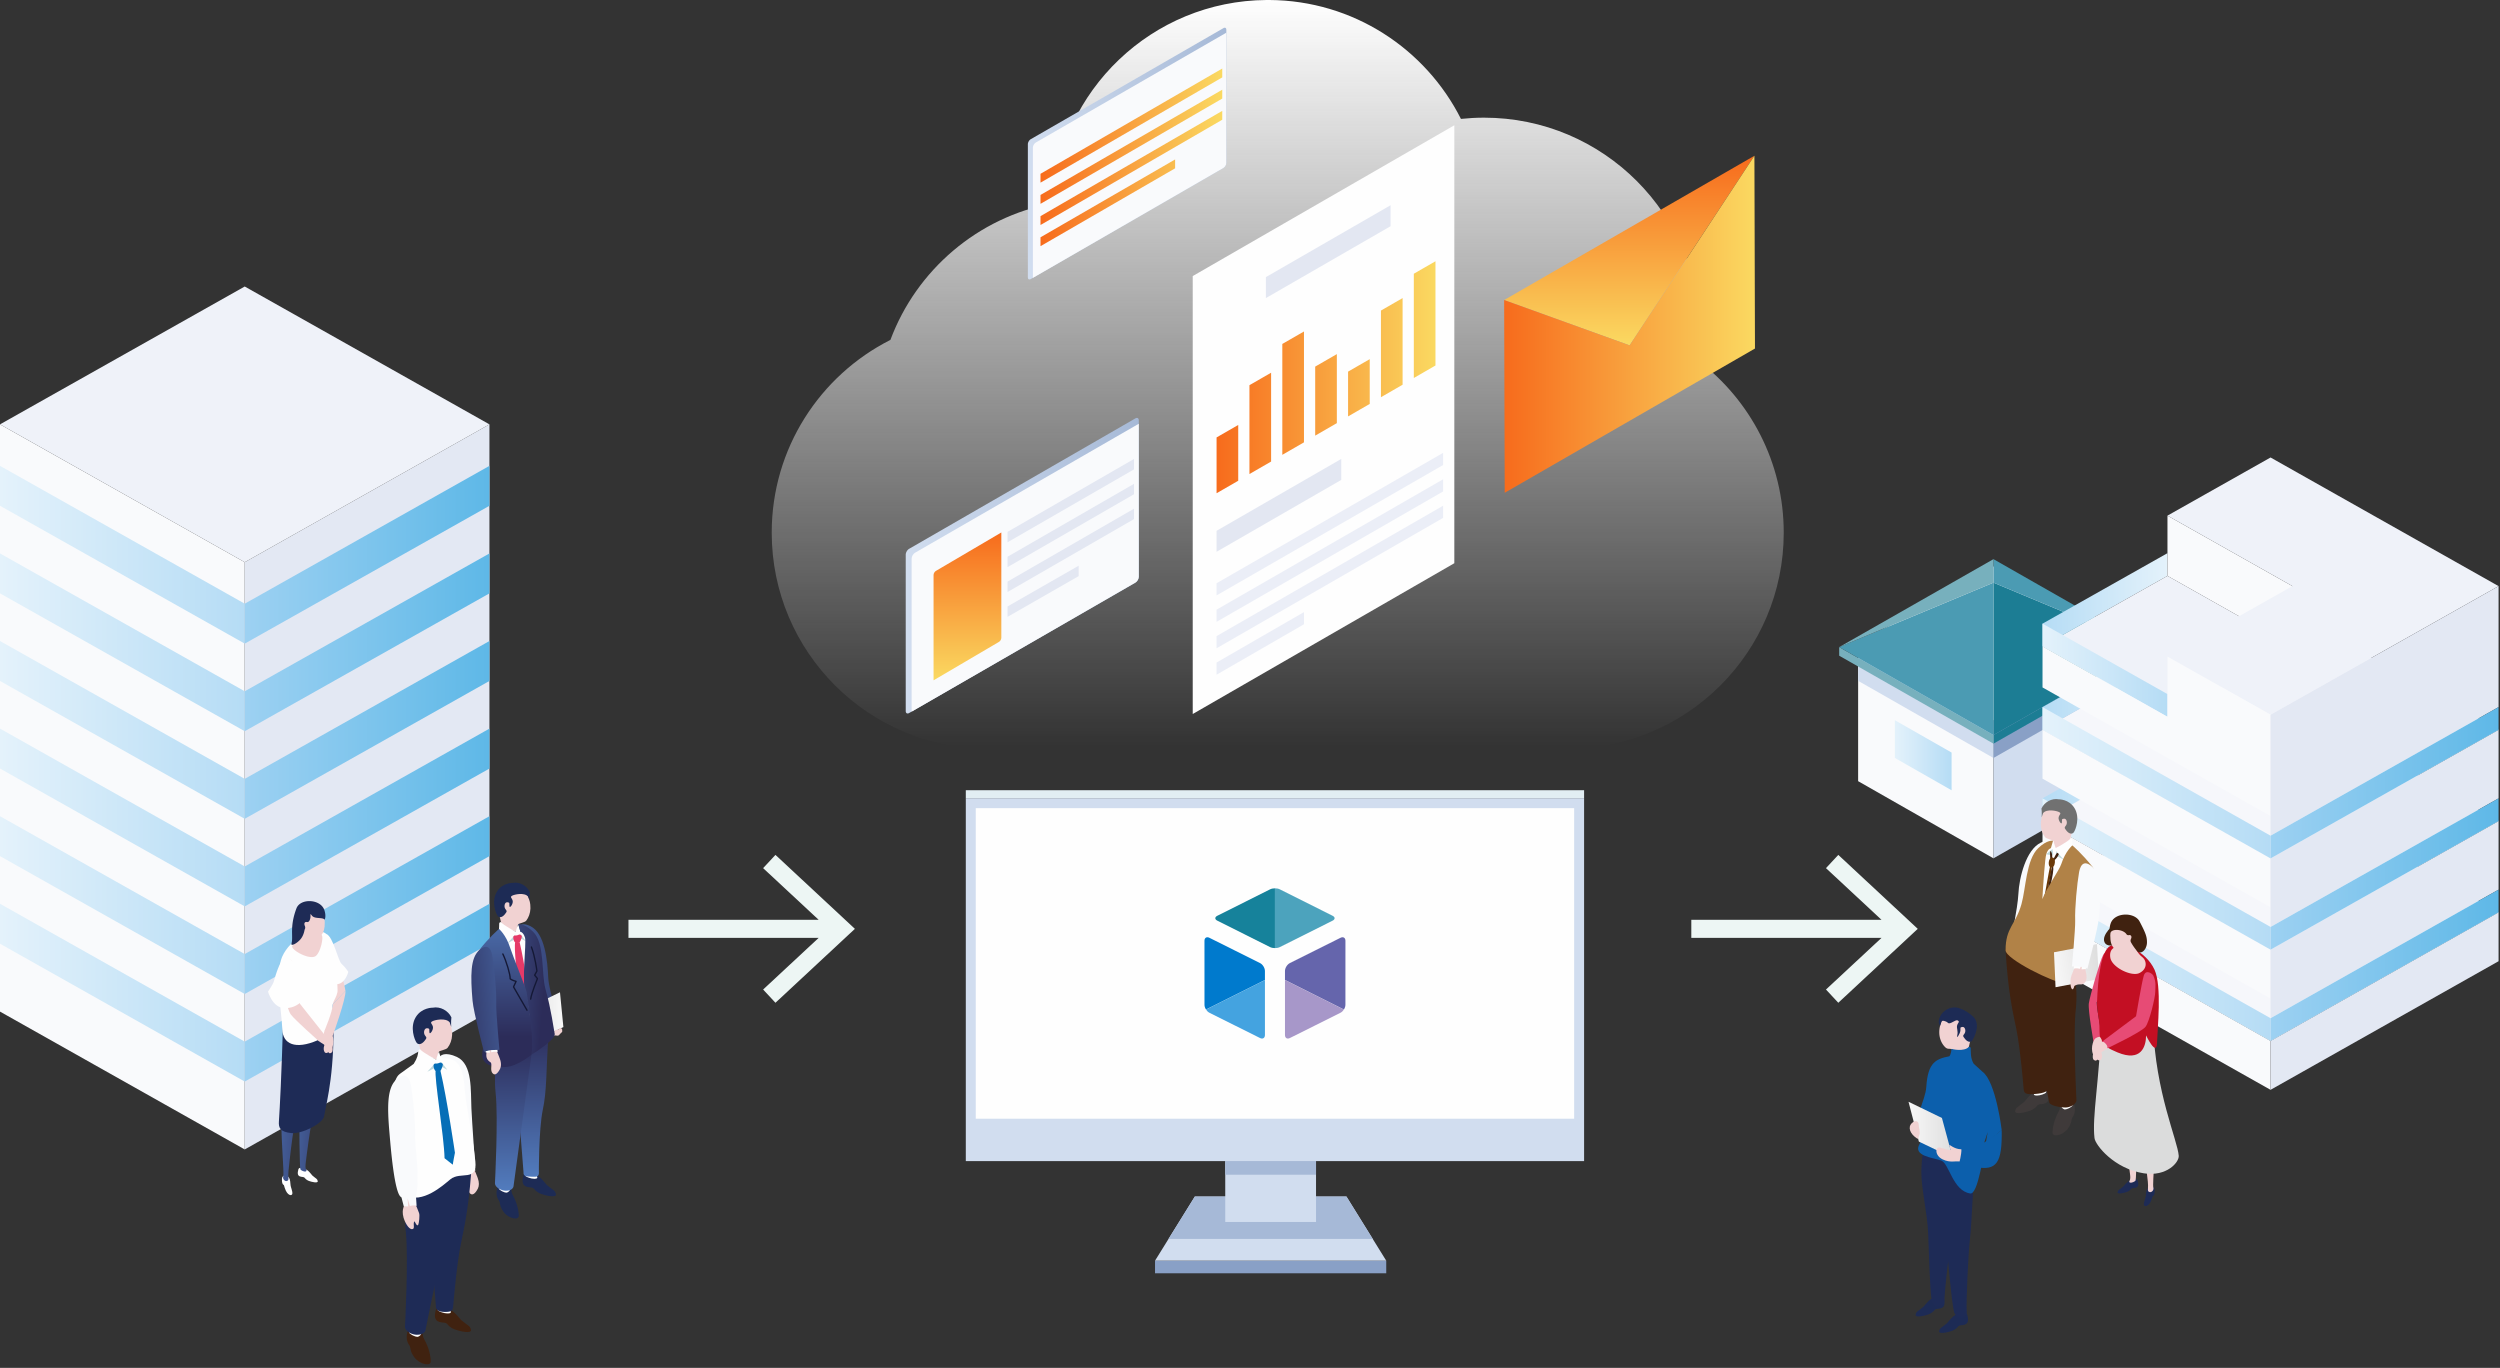 <svg width="541" height="296" xmlns="http://www.w3.org/2000/svg"><rect width="100%" height="100%" fill="#333333" stroke="none"/><defs><linearGradient x1="99.998%" y1="50%" x2="0%" y2="50%" id="a"><stop stop-color="#B5DCF5" offset="0%"/><stop stop-color="#E4F2FB" offset="100%"/></linearGradient><linearGradient x1="0%" y1="50%" x2="100%" y2="50%" id="b"><stop stop-color="#9DD1F2" offset="0%"/><stop stop-color="#5EB8E7" offset="100%"/></linearGradient><linearGradient x1="-114.834%" y1="11.837%" x2="193.312%" y2="86.725%" id="c"><stop stop-color="#527CBE" offset="0%"/><stop stop-color="#2C2C59" offset="100%"/></linearGradient><linearGradient x1="-80.822%" y1="12.405%" x2="163.968%" y2="85.656%" id="d"><stop stop-color="#527CBE" offset="0%"/><stop stop-color="#2C2C59" offset="100%"/></linearGradient><linearGradient x1="-123.849%" y1="-9.166%" x2="165.55%" y2="92.88%" id="e"><stop stop-color="#527CBE" offset="0%"/><stop stop-color="#2C2C59" offset="100%"/></linearGradient><linearGradient x1=".001%" y1="49.997%" x2="99.991%" y2="49.997%" id="f"><stop stop-color="#DEDEDE" offset="0%"/><stop stop-color="#F8F8F8" offset="100%"/></linearGradient><linearGradient x1="49.996%" y1="100.002%" x2="49.996%" y2="-.003%" id="g"><stop stop-color="#527CBE" offset="0%"/><stop stop-color="#2C2C59" offset="100%"/></linearGradient><linearGradient x1="50.005%" y1="99.999%" x2="50.005%" y2="0%" id="h"><stop stop-color="#527CBE" offset="0%"/><stop stop-color="#2C2C59" offset="100%"/></linearGradient><linearGradient x1="-171.097%" y1="-10.961%" x2="65.317%" y2="61.079%" id="i"><stop stop-color="#527CBE" offset="0%"/><stop stop-color="#2C2C59" offset="100%"/></linearGradient><linearGradient x1="50%" y1="-23.169%" x2="50%" y2="77.624%" id="j"><stop stop-color="#527CBE" offset="0%"/><stop stop-color="#2C2C59" offset="100%"/></linearGradient><linearGradient x1="238.58%" y1="-15.997%" x2="-61.674%" y2="97.737%" id="k"><stop stop-color="#527CBE" offset="0%"/><stop stop-color="#2C2C59" offset="100%"/></linearGradient><linearGradient x1="50%" y1="0%" x2="50%" y2="100%" id="l"><stop stop-color="#FEFEFE" offset="0%"/><stop stop-color="#FFF" stop-opacity="0" offset="100%"/></linearGradient><linearGradient x1="100%" y1="50%" x2="0%" y2="50%" id="m"><stop stop-color="#FAD961" offset="0%"/><stop stop-color="#F76B1C" offset="100%"/></linearGradient><linearGradient x1="0%" y1="50%" x2="100%" y2="50%" id="n"><stop stop-color="#D1DDEF" offset="0%"/><stop stop-color="#A6B9D7" offset="100%"/></linearGradient><linearGradient x1="50%" y1="100%" x2="50%" y2="0%" id="o"><stop stop-color="#FAD961" offset="0%"/><stop stop-color="#F76B1C" offset="100%"/></linearGradient><linearGradient x1="100%" y1="50%" x2="0%" y2="50%" id="p"><stop stop-color="#FAD961" offset="0%"/><stop stop-color="#F76B1C" offset="100%"/></linearGradient><linearGradient x1="0%" y1="50%" x2="99.998%" y2="50%" id="q"><stop stop-color="#B5DCF5" offset="0%"/><stop stop-color="#E4F2FB" offset="100%"/></linearGradient><linearGradient x1="101.368%" y1="42.151%" x2="-2.324%" y2="57.844%" id="r"><stop stop-color="#DEDEDE" offset="0%"/><stop stop-color="#F8F8F8" offset="100%"/></linearGradient><linearGradient x1="100.004%" y1="50.004%" x2="0%" y2="50.004%" id="s"><stop stop-color="#DEDEDE" offset="0%"/><stop stop-color="#F8F8F8" offset="100%"/></linearGradient></defs><g fill="none" fill-rule="evenodd"><path fill="#F9FAFC" d="M0 218.909l52.958 29.83V121.662L0 91.832z"/><path fill="#E3E8F3" d="M52.958 121.662V248.74l52.957-29.83V91.832z"/><path d="M0 142.219v-8.643l52.958 29.832v8.641L0 142.22zm0-18.954v-8.64l52.958 29.83v8.643L0 123.265zm0-18.955v-8.64l52.958 29.83v8.642L0 104.31zm0-18.952v-8.643l52.958 29.83v8.643L0 85.358zm0-18.955v-8.642l52.958 29.831v8.642L0 66.404zM0 47.45v-8.641L52.958 68.64v8.64L0 47.45z" fill="url(#a)" transform="translate(0 62)"/><path d="M52.958 163.408l52.957-29.832v8.643l-52.957 29.83v-8.641zm0-18.953l52.957-29.83v8.64l-52.957 29.833v-8.643zm0-18.954l52.957-29.83v8.64l-52.957 29.831v-8.641zm0-18.956l52.957-29.83v8.643l-52.957 29.83v-8.643zm0-18.953l52.957-29.831v8.642l-52.957 29.83v-8.64zm0-18.952l52.957-29.832v8.641L52.958 77.28v-8.64z" fill="url(#b)" transform="translate(0 62)"/><path fill="#EFF2F9" d="M52.958 62L0 91.832l52.958 29.83 52.957-29.83z"/><path d="M61.014 255.083c-.033.848.126 1.165.284 1.273.159.109.164.138.19.279.024.14.208.69.369 1.032.573 1.22 1.613 1.253 1.392.253-.22-1.003-.355-1.028-.402-1.73-.047-.704-.124-1.409-.745-1.712-.62-.305-1.067.087-1.088.605" fill="#FEFEFE"/><path d="M74.758 214.435c-.193-1.503-2.334-9.372-2.986-10.591-1.12-2.09-.414 4.582-.765 5.719-.352 1.14.05 6.392.99 7.771l2.76-2.899z" fill="#F1D2D2"/><path d="M70.606 202.11c1.521.572 2.516 5.77 3.333 6.494.818.726 1.43 1.702 1.43 1.702s-.63 2.616-2.502 2.68c-1.871.061-2.26-10.876-2.26-10.876m-3.019 52.27c.877.757 1.057.682 1.17 1.205.113.526-1.288.21-1.95-.042 0 0-.542-.211-.817-.583-.276-.373-.551-.186-1.07-.373-.52-.184-.583-.702-.357-1.517.226-.814 1.736-.014 2.062.247.326.264.962 1.064.962 1.064" fill="#FEFEFE"/><path d="M6.73 25.737c.134 2.813.636 14.295.267 18.103-.37 3.804-.142 13.841 0 14.172.141.329.865.553 1.073.509.209-.043.344-.145.197-.383-.221-.351-.164-.978-.12-1.39.103-.932 1.09-8.815 1.72-11.182.632-2.366 1.713-13.432 1.614-18.356-.052-2.598-1.409-3.647-2.658-3.647-1.122 0-2.158.843-2.094 2.174" fill="url(#c)" transform="translate(58 195)"/><path d="M3.964 27.485c.139 2.814-.603 14.295-.98 18.102-.377 3.806.556 13.143.309 13.999-.164.563.348 1.068.726.992.448-.088.426-.43.396-.732a10.208 10.208 0 0 1 .031-1.57c.105-.933.825-8.175 1.47-10.541.642-2.367 2.99-13.854 2.889-18.777-.054-2.596-1.435-3.647-2.71-3.647-1.141 0-2.195.844-2.131 2.174" fill="url(#d)" transform="translate(58 195)"/><path d="M72.105 218.385c.468 13.175-1.305 19.527-1.977 23.206-.276 1.505-4.746 3.86-7.111 3.604-2.367-.256-2.754-1.105-2.664-2.495.213-3.318.54-8.984.967-23.431l10.785-.884z" fill="#1E2B56"/><path d="M68.765 225.106c3.75-1.63 4.71-4.22 3.34-6.72-.688-1.256 1.006-2.507.945-4.21-.195-5.37-.834-11.207-2.768-12.305-2.294-1.303-7.433 1.082-9.234 5.194-1.568 3.578-.051 12.563.043 15.69.093 3.126 2.755 4.492 7.674 2.351" fill="#FEFEFE"/><path d="M65.692 200.426c-.52 2.288-1.508 3.363-1.843 3.671l-.115.098a3.288 3.288 0 0 0-.469.487c-.526.744 3.613 3.135 5.014 2.228 1.044-.676 1.86-4.218 1.287-4.599h.004l-.008-.002a2.117 2.117 0 0 0-.765-.298c-.423-.212-.885-.534-1.01-.977-.154-.543-.946-.642-1.51-.642-.331 0-.585.034-.585.034" fill="#F1D2D2"/><path d="M65.654 198.434c-.462 3.609 1.836 4.982 2.846 4.595 1.012-.385 2.09-1.205 1.701-4.595-.168-1.463-1.321-2.391-2.43-2.391-.969 0-1.904.708-2.117 2.39" fill="#F1D2D2"/><path d="M64.158 196.557c.841-2.213 5.23-2.061 6.043.418.44 1.344.054 2.052.054 2.052-.395-.598-2.14-.094-2.749-.88-.663-.857.01.179-.592 1.16a.477.477 0 0 1-.503.22c-.207-.04-.454-.015-.532.301-.043.172.025.395.105.583a.802.802 0 0 1-.023.682l-.05.096s-.14 1.163-.848 2.023c-.807.984-2.187 1.645-1.987.979.448-1.503-.464-3.559 1.082-7.634" fill="#1E2B56"/><path d="M69.009 225.307c.509.463 1.405.66 1.698 1.528.292.872.486 1.369 1.06.93.572-.44-.061-2.415-.385-2.812-.324-.396-1.33-1.157-1.33-1.157l-1.546-.247.245 1.401.258.357z" fill="#F1D2D2"/><path d="M61.3 208.357c-.66 1.515-.406 2.36-.406 3.555 0 1.193 1.204 6.455 2.031 7.607.828 1.15 6.155 5.86 6.155 5.86s-.236-.492.549-1.217c.392-.364.706-.103.706-.103l-5.43-6.841s-1.184-7.38-1.619-8.86c-.434-1.483-1.81-.406-1.986 0" fill="#F1D2D2"/><path d="M66.103 215.905c-1.198 1.312-2.68 2.505-4.943 2.189-2.262-.314-3.16-3.515-3.16-3.515s1.04-1.5 1.254-2.193c.214-.694 1.283-4.82 2.477-5.042 1.191-.22 1.987.725 2.69 3.53a35.366 35.366 0 0 0 1.682 5.031" fill="#FEFEFE"/><path d="M70.13 226.396c.19-.576.407-1.093.353-1.822-.009-.222-.021-.286-.264-.516-.454-.433.291-1.32.291-1.32s.372-.051.908.313c.49.332 1.323 2.688.133 4.146-1.26 1.547-1.701.05-1.421-.801" fill="#F1D2D2"/><path d="M71.997 217.335c.01 1.538-1.827 5.835-1.827 5.835l1.827.986s2.954-8.218 2.76-9.72l-2.76 2.899z" fill="#F1D2D2"/><path d="M10.259 10.482c.162 2.376 1.413 8.359 2.198 11.14.445 1.583 3.511 9.724 3.511 9.724s.174-.603 1.055-.784c1.26-.256 2.294.468 2.294.468s-2.537-7.464-2.677-10.464c-.166-3.564-.694-9.646-3.868-11.15-.62-.295-1.092-.414-1.451-.414-.964 0-1.106.86-1.062 1.48" fill="url(#e)" transform="translate(102 191)"/><path fill="url(#f)" d="M11.977 27.25l.643 7.542 7.296-3.535-.736-7.529z" transform="translate(102 191)"/><path d="M121.102 223.857c-.409.55-.797.025-1.253.292-.455.266-1.023.45-1.37-.256.431-.17.776-.395 1.297-.609.375-.152.4-.468.784-.446.166.008.312-.02.549-.278.23-.251.51.048.54.23.126.715-.138.517-.547 1.067m-9.52-22.235c.818-.668.11-1.043.577-1.607.193-.233 1.417-.388 1.72-.785 1.036-1.354 1.403-3.63-.05-6.135-1.454-2.503-4.395-1.403-5.864 1.011-.919 1.509-.084 3.006.199 4.368.168.818.465 1.911.465 1.911l.831.366 2.122.87z" fill="#F1D2D2"/><path d="M118.343 256.443c1.462 1.238 1.764 1.113 1.954 1.971.188.858-2.151.345-3.257-.07 0 0-.903-.347-1.363-.954-.46-.607-.92-.305-1.786-.607-.867-.305-.973-1.15-.596-2.484s2.897-.025 3.442.405c.545.43 1.606 1.739 1.606 1.739" fill="#1D2B55"/><path d="M115.572 255.087c-.667 0-1.643-.367-1.87-.597-.226-.23.092-.904.092-.904h2.575s-.387.544-.13 1.057c.254.512-.667.444-.667.444" fill="#FEFEFE"/><path d="M12.855 32.831c-.919.054-3.705.85-3.651 1.777l1.05 14.929L11.29 62.66c-.076.927.606.898 1.524.973.047.005.094.005.14.005.858 0 1.587.177 1.658-.702 0 0-.049-9.523.844-13.741.891-4.218.707-7.992 1.22-16.502.062-1.031-.224-1.378-.671-1.378-.921 0-2.524 1.482-3.15 1.516" fill="url(#g)" transform="translate(102 191)"/><path d="M110.95 258.583c.953 1.704 1.309 3.464 1.315 4.514.005 1.051-2.168.629-3.235-.773-1.068-1.403-.69-2.04-1.086-2.565-.396-.525-.68-1.447-.353-2.6.325-1.15 2.33-.483 2.8-.113.47.37.103.722.56 1.537" fill="#1D2B55"/><path d="M109.655 258.091c-.666 0-1.403-.505-1.63-.735-.227-.228.093-.903.093-.903h2.574s-.193.494-.355 1.043c-.132.446-.682.595-.682.595" fill="#FEFEFE"/><path d="M7.5 35.425c-.92 0-1.666.753-1.666 1.683 0 0-1.137 3.103-.57 8.52.57 5.415-.158 19.432-.158 19.432 0 .93 1.44 1.613 2.361 1.613.921 0 1.702-.35 1.702-1.28l4.179-30.661c0-.207-.245-.288-.635-.288-1.36 0-4.497.98-5.213.98" fill="url(#h)" transform="translate(102 191)"/><path d="M105.476 204.977l1.888-1.723c.76-1.214.612-2.68.661-3.373.026-.372.36-.338.36-.338.652.731 3.198 2.079 3.198 2.079l.441-1.381.135-.226s.103.35.232.815c.068.25.17.512.227.789v.001c2.842.565 3.828 1.418 4.167 6.713.226 3.537 1.678 11.323 2.263 12.354 1.486 2.624-2.569 3.614-4.622 5.331-1.422 1.192-2.983 1.947-6.764 2.532-1.7.265-2.416-5.754-3.314-10.468 0 0-1.762-10.937 1.128-13.105" fill="#FEFEFE"/><path d="M112.561 203.03l.06-.927 1.205 1.612s-.746-.431-1.265-.685m-1.071-.782l.008.998-1.67.864z" fill="#BED9DD"/><path d="M112.89 202.492c-.107-.127-.386-.316-.513-.255-.746.355-.968.088-1.207.322-.22.215-.035.941.163 1.234.05.074.1.12.144.125.401.044.894.122.979.006.168-.225.596-1.24.434-1.432" fill="#E63A68"/><path d="M111.506 203.768c-.353 1.376.433 6.798.52 11.246 0 0 1.71 1.387 1.661 1.307-.047-.083.416-2.42.416-2.42s-.339-4.3-1.647-9.978l-.95-.155z" fill="#E63A68"/><path d="M10.158 9.015l.459 1.605s.637.086.995 1.289c.358 1.203-.823 9.592.195 12.563 1.035 3.023 1.201 12.753 1.201 12.753s5.321-3.213 5.03-4.514c-.23-1.033-.724-5.143-1.992-9.661-.944-3.362-.1-9.939-2.698-12.437C11.845 9.167 10.768 9 10.35 9c-.125 0-.192.015-.192.015" fill="url(#i)" transform="translate(102 191)"/><path d="M1.652 14.653C.243 16.46 2.75 24.28 2.959 30.032c.117 3.204-.8 6.782-.573 7.757.341 1.47 1.974 2.319 5.054 2.114 2.628-.177 5.568-2.678 5.568-2.678s.733-2.776-1.05-13.57c-.138-.834-3.001-7.793-3.581-9.61-.878-2.75-2.388-4.028-2.388-4.028s-2.146 1.824-4.337 4.636" fill="url(#j)" transform="translate(102 191)"/><path d="M115.002 204.938c.788 2.068 1.189 5.186 1.189 5.186l-.491.895.605.744s-1.344 3.292-1.463 4.44m-6.025-9.758c.752 1.543 1.631 4.472 1.586 5.38.5.36 1.276.547 1.276.547l-.551 1.19 2.911 5.044" stroke="#141835" stroke-width=".3" stroke-linecap="round" stroke-linejoin="round"/><path d="M106.827 223.956s-1.577 1.8-1.488 2.697c.108 1.102-.626 2.307.777 3.206.565.361-.286 1.957.688 2.562.533.33 1.123-.535 1.398-1.104.261-.542.3-1.268-.025-2.175-.666-1.858-.891-1.914-.832-2.353a17.4 17.4 0 0 1 .207-1.127l-.725-1.706z" fill="#F1D2D2"/><path d="M104.654 225.922l.46 1.83.889.05-.129-1.708.466 1.607s.938-.265 1.347 0l-.135-1.795-1.768-.537-1.1.428-.03.125z" fill="#FEFEFE"/><path d="M1.654 14.678c-1.86 1.665-1.86 5.436-1.397 10.854.22 2.56 2.495 11.154 2.495 11.154s.59-.405 1.875-.46c.898-.038 1.451-.042 1.451-.042s-.754-8.198-.698-9.841c.1-2.893-.418-8.091-.823-10.437-.106-.604-.399-2.012-1.388-2.012-.387 0-.882.217-1.515.784" fill="url(#k)" transform="translate(102 191)"/><path d="M110.945 194.928c-.157-.628-.651-.776-.15-1.082.504-.308 2.745-.783 3.507.203l.304.916s-.075-1.06.04-1.919c-.61-1.37-2.222-2.284-3.716-1.991 0 0-2.228-.056-3.41 1.921-1.24 2.074-.238 4.653.166 5.215.315.437.959.4 1.552-.329.592-.728.434-.691.098-1.197-.334-.505-.133-1.478.465-1.421.596.058.377.261.442.851.067.587.859-.54.702-1.167" fill="#1D2B55"/><path d="M101.918 249.401s-1.708 1.913-1.612 2.866c.117 1.172-.676 2.45.841 3.404.612.385-.308 2.081.746 2.725.577.35 1.216-.568 1.513-1.174.284-.576.325-1.347-.027-2.31-.72-1.976-.964-2.034-.902-2.5.064-.466.226-1.198.226-1.198l-.785-1.813z" fill="#F1D2D2"/><path d="M99.275 251l.788 2.435.961.054-.076-1.006.441.897s1.016-.281 1.46 0l-.146-2.166-2.206-.8-1.19.453-.032.134z" fill="#F9FAFC"/><path d="M95.104 229.138c.174 2.525 1.53 8.882 2.378 11.84.483 1.682 1.658 10.688 1.658 10.688s.186-.64 1.14-.832c1.365-.274 2.485.494 2.485.494s-.603-8.286-.753-11.476c-.18-3.784.298-9.53-3.136-11.129-2.474-1.153-3.835-.49-3.772.415" fill="#F9FAFC"/><path d="M94.372 229.287c.887-.71.119-1.108.624-1.706.21-.248 1.535-.414 1.863-.835 1.12-1.44 1.517-3.86-.055-6.52-1.573-2.66-4.757-1.49-6.348 1.074-.995 1.604-.09 3.196.216 4.643.183.869.503 2.028.503 2.028l.9.39 2.297.926z" fill="#F1D2D2"/><path d="M99.8 285.667c1.582 1.316 1.909 1.184 2.113 2.095.205.911-2.327.366-3.523-.075 0 0-.978-.368-1.476-1.013-.497-.646-.996-.322-1.933-.646-.939-.323-1.053-1.22-.645-2.64.408-1.418 3.136-.024 3.725.432.59.455 1.739 1.847 1.739 1.847" fill="#402210"/><path d="M96.8 284.225c-.722 0-1.777-.389-2.024-.634-.245-.243.1-.96.1-.96h2.786s-.418.578-.14 1.123c.276.545-.722.47-.722.47" fill="#FEFEFE"/><path d="M96.537 283.902c1.204-.021 1.46-.336 1.537-1.27 0 0 .75-9.279 1.716-13.76.967-4.483 1.821-8.962 2.376-18.007.205-3.352-5.132.094-6.14.149-.995.056-4.01.903-3.953 1.889l1.136 15.862 1.122 13.944c-.081.985 1.003 1.215 2.206 1.193" fill="#1E2B56"/><path d="M91.798 289.815c1.03 1.811 1.416 3.68 1.423 4.798.007 1.117-2.347.667-3.503-.823-1.154-1.49-.745-2.17-1.174-2.726-.43-.558-.736-1.539-.383-2.763.353-1.221 2.524-.513 3.032-.119.508.393.112.766.605 1.633" fill="#402210"/><path d="M90.396 289.292c-.721 0-1.519-.537-1.764-.78-.245-.243.1-.961.1-.961h2.787s-.208.525-.384 1.108c-.144.476-.739.633-.739.633" fill="#FEFEFE"/><path d="M90.193 288.846c.997 0 1.954-.371 1.954-1.359 0 0 2.383-12.078 3.68-16.891 1.295-4.812.731-15.69.731-15.69 0-.988-5.333.738-6.33.738-.997 0-1.805.8-1.805 1.787 0 0-1.23 3.297-.614 9.052.614 5.755-.172 20.651-.172 20.651 0 .988 1.56 1.712 2.556 1.712" fill="#1E2B56"/><path d="M86.519 232.393l3.007-2.168c.824-1.288.942-2.05.996-2.79.028-.394.388-.358.388-.358.706.777 3.462 2.21 3.462 2.21l.479-1.467.144-.24s.113.372.252.867c.075.263.579.532.579.532 2.476 0 4.344.807 4.71 6.433.244 3.76 1.687 9.778 2.33 15.898.48 4.538-3.194 2.075-5.416 3.902-1.54 1.264-6.018 5.398-9.814 3.46-1.654-.845-.122-6.884-1.094-11.894 0 0-3.151-12.08-.023-14.385" fill="#FEFEFE"/><path d="M95.431 230.784l.065-.986 1.304 1.713s-.806-.457-1.369-.727m-1.161-.831l.01 1.059-1.806.92z" fill="#BED9DD"/><path d="M95.787 230.212c-.116-.136-.417-.337-.554-.272-.808.378-1.048.094-1.308.344-.238.228-.038 1 .177 1.311.053.078.108.128.157.132.432.048.966.129 1.059.006.183-.238.644-1.318.47-1.52" fill="#066EB7"/><path d="M94.29 231.567c-.381 1.463 1.816 14.349 1.91 19.074 0 0 1.85 1.475 1.798 1.39-.05-.09.45-2.572.45-2.572s-1.714-11.695-3.13-17.726l-1.028-.166z" fill="#066EB7"/><path d="M89.225 256.995s-1.708 1.913-1.612 2.866c.118 1.172-.864 1.511-.272 3.698.188.693 1.028 2.508 1.859 2.431.675-.063.136-1.046.432-1.65.125-.256.557 1.34.892.653.13-.265.357-1.952.163-2.488-.722-1.975-.964-2.032-.903-2.498.064-.466.227-1.2.227-1.2l-.786-1.812z" fill="#F1D2D2"/><path d="M86.873 259.084l.498 1.945.96.054-.132-1.766.498 1.657s1.016-.28 1.459 0l-.145-2.166-1.915-.311-1.19.455-.033.132z" fill="#F9FAFC"/><path d="M88.931 234.903c.441 2.492 1.001 8.014.893 11.09-.06 1.745 1.114 9.076.187 12.815-.084.34-.05.408-1.019.485a5.247 5.247 0 0 1-2.118-.21c-1.536-.463-2.359-11.231-2.596-13.953-.502-5.758-.499-9.763 1.513-11.534 2.43-2.136 2.983.412 3.14 1.307" fill="#F9FAFC"/><path d="M93.682 222.174c-.17-.666-.704-.825-.162-1.15.544-.327 2.971-.832 3.795.217l.33.973s-.082-1.127.042-2.039c-.66-1.457-2.404-2.43-4.021-2.116 0 0-2.412-.058-3.69 2.042-1.344 2.201-.26 4.943.178 5.54.34.465 1.038.425 1.68-.35.642-.774.47-.733.106-1.271-.362-.538-.144-1.57.503-1.51.647.06.408.278.48.903.07.625.928-.573.759-1.239" fill="#1D2B55"/><path d="M274.072 0c-24.742.17-44.906 19.565-46.319 43.99-16.189 3.057-29.427 14.455-35.069 29.564C177.451 81.254 167 97.038 167 115.271 167 141.08 187.924 162 213.734 162h125.533c25.81 0 46.733-20.921 46.733-46.729 0-15.202-7.265-28.704-18.508-37.237.24-1.916.376-3.863.376-5.842 0-25.808-20.923-46.729-46.734-46.729-1.684 0-3.348.093-4.986.267C308.5 10.56 292.84.121 274.718 0h-.646z" fill="url(#l)"/><path fill="#89A0C6" d="M249.948 275.539h50.036v-2.726h-50.036z"/><path fill="#D1DDEF" d="M291.367 258.928h-32.805l-8.616 13.884h50.037z"/><path fill="#A6B9D7" d="M291.367 258.928h-32.805l-5.69 9.171h44.186z"/><path fill="#D1DDEF" d="M209 251.263h133.798v-78.536H209z"/><path fill="#E2EEF3" d="M209 172.727h133.798v-1.726H209z"/><path fill="#FEFEFE" d="M211.155 242.091h129.49v-67.206h-129.49z"/><path d="M284.61 205.672l5.487-2.741c.58-.29 1.056.005 1.056.653l-.004 13.86c0 .335-.128.701-.33 1.017l-12.751-6.39v-1.95c0-.649.476-1.418 1.056-1.708l5.485-2.74z" fill="#6565AC"/><path d="M290.094 219.154l-5.485 2.74-5.485 2.738c-.58.29-1.056-.005-1.056-.653v-11.906l12.751 6.39c-.188.296-.444.55-.725.69" fill="#A797C9"/><path d="M272.674 208.413l-5.485-2.74-5.488-2.741c-.58-.289-1.055.005-1.055.654l.004 13.86c0 .334.127.7.33 1.015l12.75-6.389v-1.95c0-.65-.474-1.419-1.056-1.71" fill="#007ACD"/><path d="M261.705 219.154l5.485 2.74 5.485 2.738c.58.29 1.056-.005 1.056-.653v-11.906l-12.751 6.39c.188.296.444.55.725.69" fill="#44A3E0"/><path d="M288.374 198.174l-11.42-5.722c-.29-.147-.672-.22-1.054-.22v12.938c.382 0 .765-.073 1.054-.218l11.42-5.722c.58-.29.58-.766 0-1.056" fill="#4CA3BD"/><path d="M262.988 200.43v-.002.002z" fill="#0C6C91"/><path d="M274.845 192.452l-11.422 5.722c-.289.144-.434.335-.434.528 0 .191.145.384.434.527l11.42 5.723c.292.145.674.218 1.057.218v-12.938c-.383 0-.765.074-1.055.22" fill="#16829B"/><path fill="#D1DDEF" d="M265.143 264.434h19.645v-13.171h-19.645z"/><path fill="#A6B9D7" d="M265.143 254.208h19.645v-2.945h-19.645z"/><path fill="#FEFEFE" d="M314.715 27.11l-56.608 32.63v94.772l56.608-32.632z"/><path d="M263.267 126.21l49.025-28.216v2.633l-49.025 28.216v-2.634zm0 5.72l49.025-28.215v2.633l-49.025 28.215v-2.633zm0 5.72l49.025-28.216v2.634l-49.025 28.216v-2.634zm0 5.72l18.914-10.915v2.633l-18.914 10.916v-2.634z" fill="#EBEEF7"/><path fill="#E3E7F2" d="M263.267 114.863l26.98-15.552v4.54l-26.98 15.552zm10.673-54.899l26.98-15.552v4.54l-26.98 15.552z"/><path d="M47.844 54.688l4.685-2.702V29.425l-4.685 2.7v22.563zm-7.114 4.157l4.686-2.702V37.395l-4.686 2.7v18.75zM33.616 63l4.686-2.702v-9.69l-4.686 2.7V63zM26.5 67.158l4.687-2.702V49.52L26.5 52.222v14.936zm-7.113 4.156l4.686-2.702V44.62l-4.686 2.7v23.994zm-7.115 4.156l4.688-2.702V53.544l-4.688 2.7V75.47zM5.16 67.55l4.686-2.702v12.076L5.16 79.627V67.551z" fill="url(#m)" transform="translate(258.107 27.11)"/><path d="M50.005 0a.666.666 0 0 0-.305.1L.737 28.323c-.405.234-.737.808-.737 1.273V63.44c0 .466.332.658.737.423L49.7 35.64c.406-.232.736-.806.736-1.273V.526c0-.324-.157-.514-.387-.525h-.044z" fill="url(#n)" transform="translate(196 90.438)"/><path d="M198.013 119.612c-.405.233-.737.806-.737 1.274v33.106l48.424-27.914c.405-.232.737-.806.737-1.273V91.698l-48.424 27.914z" fill="#F9FAFC"/><path d="M6.528 33.107c-.278.16-.506.554-.506.877v22.8l14.158-8.319c.28-.16.508-.555.508-.877V24.787l-14.16 8.32z" fill="url(#o)" transform="translate(196 90.438)"/><path fill="#E3E7F2" d="M218.033 115.093l27.366-15.775v2.255l-27.366 15.775zm0 5.381l27.366-15.776v2.254l-27.366 15.775zm0 5.379l27.366-15.776v2.255l-27.366 15.776zm0 5.38l15.388-8.813v2.253l-15.388 8.815z"/><path d="M42.325.085L.628 24.122C.28 24.32 0 24.808 0 25.206v28.821c0 .278.139.442.34.446h.02a.574.574 0 0 0 .268-.084l41.697-24.037c.345-.2.627-.687.627-1.085V.447c0-.283-.142-.447-.348-.447a.579.579 0 0 0-.279.085" fill="url(#n)" transform="translate(222.429 6)"/><path d="M224.143 30.844c-.345.2-.628.687-.628 1.086v28.193l41.24-23.77c.344-.201.627-.688.627-1.085V7.072l-41.24 23.772z" fill="#F9FAFC"/><path d="M2.737 31.609L42.069 8.828v1.92L2.737 33.527v-1.92zm0 4.58l39.332-22.78v1.92L2.737 38.11v-1.92zm0 4.583L42.069 17.99v1.92L2.737 42.692v-1.92zm0 4.58l29.13-16.85v1.92l-29.13 16.85v-1.92z" fill="url(#p)" transform="translate(222.429 6)"/><path fill="url(#o)" d="M54.153 0L0 31.217l27.15 9.819L54.155 0z" transform="translate(325.5 33.706)"/><path fill="url(#m)" d="M54.155 0L27.15 41.036 0 31.217l.118 41.716 54.156-31.217z" transform="translate(325.5 33.706)"/><path fill="#F9FAFC" d="M402.1 169.047l29.283 16.694v-29.78L402.1 139.269z"/><path fill="url(#a)" d="M24.322 50.018l-12.28-7v-8.165l12.28 7z" transform="translate(398 121)"/><path fill="#D1DDEF" d="M431.384 164.029L402.1 147.335v-8.067l29.284 16.694z"/><path fill="#F6F7FB" d="M460.667 139.268l-29.283-16.694-29.284 16.694 29.284 16.694z"/><path fill="#D1DDEF" d="M431.384 155.962v29.78l29.283-16.695v-29.78z"/><path fill="#89A0C6" d="M431.384 164.029l29.283-16.694v-8.067l-29.283 16.694z"/><path fill="#1C7D94" d="M431.384 159.064l33.383-19.032-33.383-13.946z"/><path fill="#1C7D94" d="M431.384 159.064v1.862l33.383-19.03v-1.864z"/><path fill="#77B0BD" d="M398 141.896l33.383 19.03v-1.862L398 140.032z"/><path fill="#4B9BB3" d="M398 140.032l33.383 19.032v-32.978zM431.384 121v5.086l33.383 13.946L431.387 121z"/><path fill="#77B0BD" d="M431.382 121L398 140.032l33.384-13.946V121z"/><path fill="#F6F7FB" d="M442 197.424l49.346 27.833 49.343-27.833-49.343-27.834z"/><path d="M0 93.51l27.04-15.253v4.917L0 98.424V93.51zm0-19.751l27.04-15.25v4.915L0 78.674v-4.915zm0-19.75l27.04-15.25v4.915L0 58.927V54.01zm0-18.054l27.04-15.25v4.915L0 40.87v-4.915z" fill="url(#q)" transform="translate(442 99)"/><path fill="#F6F7FB" d="M442 177.674l49.346 27.834 49.343-27.834-49.343-27.833z"/><path fill="#F6F7FB" d="M442 157.927l49.346 27.832 49.343-27.832-49.343-27.833z"/><path fill="#F9FAFC" d="M469.039 124.62l27.038 15.25v-13.035l-27.038-15.253z"/><path fill="#EFF2F9" d="M442 139.87l27.04 15.254 27.037-15.254-27.038-15.25z"/><path fill="#EFF2F9" d="M491.343 99.001l-22.304 12.582 27.038 15.252-27.038 15.25 22.307 12.582 49.343-27.832L491.347 99z"/><path fill="url(#a)" d="M0 40.87l27.04 15.253v-4.918L0 35.955z" transform="translate(442 99)"/><path d="M442 208.007v-10.584l49.346 27.834v10.584L442 208.007zm0-19.75v-10.583l49.346 27.835v10.582L442 188.258zm0-19.749v-10.581l49.346 27.832v10.583L442 168.508zm0-19.748v-8.89l27.04 15.254v-13.038l22.306 12.58v21.927L442 148.76z" fill="#F9FAFC"/><path d="M0 98.424V93.51l49.346 27.832v4.915L0 98.424zm0-19.75v-4.915l49.346 27.833v4.916L0 78.674zm0-19.747V54.01l49.346 27.834v4.916L0 58.927z" fill="url(#a)" transform="translate(442 99)"/><path d="M491.345 225.257l49.345-27.834v10.584l-49.345 27.834v-10.584zm0-19.749l49.345-27.833v14.834l-49.345 27.832v-14.833zm0-19.75l49.345-27.831v14.832l-49.345 27.833v-14.833zm0-31.091l49.345-27.832v26.174l-49.345 27.835v-26.177z" fill="#E3E8F3"/><path d="M49.346 121.341L98.689 93.51v4.915l-49.343 27.832v-4.915zm0-19.749L98.689 73.76v4.915l-49.343 27.834v-4.916zm0-19.749l49.343-27.834v4.918L49.346 86.76v-4.916z" fill="url(#b)" transform="translate(442 99)"/><path d="M444.171 183.408c-.163 2.379-1.42 8.368-2.208 11.154-.446 1.585-3.528 9.735-3.528 9.735s-.172-.604-1.058-.785c-1.266-.256-2.304.467-2.304.467s1.566-7.522 1.706-10.525c.167-3.567 1.679-9.607 4.867-11.113 2.295-1.085 2.583.214 2.525 1.067" fill="#F9FAFC"/><path d="M435.29 205.81c.41.55.8.026 1.257.291.458.267 1.029.451 1.376-.256-.433-.17-.78-.395-1.303-.61-.375-.151-.402-.468-.786-.446-.168.008-.315-.02-.553-.277-.23-.253-.51.047-.542.228-.127.717.14.518.55 1.07m9.561-22.262c-.822-.669-.11-1.044-.578-1.607-.194-.234-1.425-.39-1.73-.788-1.038-1.356-1.408-3.634.051-6.142 1.46-2.507 4.414-1.404 5.891 1.012.923 1.51.083 3.01-.2 4.374-.17.818-.468 1.912-.468 1.912l-.835.367-2.131.872z" fill="#F1D2D2"/><path d="M438.06 238.433c-1.468 1.241-1.772 1.116-1.962 1.975-.189.859 2.16.345 3.27-.072 0 0 .907-.345 1.37-.954.462-.608.924-.304 1.794-.608.87-.305.977-1.15.599-2.487-.38-1.336-2.91-.025-3.458.406-.547.43-1.613 1.74-1.613 1.74" fill="#3F3A3A"/><path d="M440.844 237.076c.669 0 1.65-.368 1.878-.597.227-.23-.093-.906-.093-.906h-2.586s.389.545.131 1.059c-.256.513.67.444.67.444" fill="#FEFEFE"/><path d="M439.334 236.771c-1.117-.02-1.354-.317-1.425-1.197 0 0-.698-8.741-1.593-12.966-.897-4.222-1.797-8.442-2.312-16.964-.191-3.158 6.623.088 7.558.141.922.053 3.722.849 3.668 1.779l-1.054 14.945-1.04 13.138c.074.929-2.685 1.144-3.802 1.124" fill="#402210"/><path d="M445.484 240.577c-.957 1.706-1.312 3.469-1.319 4.52-.007 1.052 2.176.628 3.248-.775 1.074-1.405.692-2.043 1.091-2.568.4-.526.683-1.45.356-2.603-.328-1.152-2.342-.484-2.814-.114-.471.37-.104.723-.562 1.54" fill="#3F3A3A"/><path d="M446.786 240.084c.67 0 1.408-.506 1.636-.736.229-.227-.093-.904-.093-.904h-2.584s.193.494.356 1.044c.132.448.685.596.685.596" fill="#FEFEFE"/><path d="M446.974 239.664c-.925 0-3.567-.35-3.567-1.281l-6.06-30.697c0-.93 8.67.694 9.594.694a1.68 1.68 0 0 1 1.674 1.687s1.143 3.105.572 8.527c-.572 5.422.159 19.457.159 19.457 0 .93-1.446 1.613-2.372 1.613" fill="#402210"/><path d="M450.983 186.907l-1.895-1.725c-.764-1.215-.616-2.682-.665-3.377-.026-.373-.362-.339-.362-.339-.655.732-3.211 2.082-3.211 2.082l-.444-1.381-.134-.226s-.105.349-.235.815c-.068.249-.17.512-.227.79h.001c-2.856.566-3.845 1.42-4.185 6.721-.227 3.543-1.687 11.337-2.273 12.37-1.494 2.626 2.579 3.617 4.64 5.336 1.43 1.193 2.997 1.95 6.794 2.536 1.708.264 2.427-5.76 3.329-10.482 0 0 1.77-10.948-1.133-13.12" fill="#FEFEFE"/><path d="M444.34 184.94l-.19-1.224-1.339 1.121s1.007.357 1.53.103m.603-.765l-.01.999 1.677.867z" fill="#BED9DD"/><path d="M443.865 187.513c.355 1.379-1.31 5.943-1.398 10.395l-.607-.652s1.657-9.596 1.787-9.805c.132-.209.218.062.218.062" fill="#6A3908"/><path d="M444.29 187.513c.354 1.379-1.312 5.943-1.397 10.395l-.608-.652s1.658-9.596 1.788-9.805c.131-.209.218.062.218.062m1.242-2.679c-.458 1.207-1.403 1.58-1.403 1.58s.77-1.645.962-1.798c.191-.153.44.218.44.218m-1.658-.529c.61 1.285-.149 2.023-.149 2.023s-.164-1.811-.076-2.041c.088-.23.225.018.225.018" fill="#402210"/><path d="M443.808 185.634c.384-.277.835.097.873.64.037.552-.107 1.249-.601 1.467-.371.162-.697-.267-.731-.758-.033-.492.076-1.071.46-1.349" fill="#6A3908"/><path d="M452.816 187.584c-2.203-2.814-4.358-4.64-4.358-4.64s-1.516 1.277-2.396 4.03c-.439 1.369-3.207 5.197-4.098 7.589.22-3.71.56-8.768.847-9.726.36-1.204 1-1.291 1-1.291l.46-1.606s-1.24-.284-3.203 1.598c-2.61 2.503-2.669 8.73-3.618 12.096-1.273 4.524-3.446 5.05-3.446 10.01 0 1.887 10.358 7.043 12.999 7.22 3.092.204 4.731-.644 5.075-2.118.227-.975-.693-4.557-.576-7.766.209-5.756 2.729-13.588 1.314-15.396" fill="#B18247"/><path fill="url(#r)" d="M10.482 34.07l.337 7.566 9.392-1.774-.432-7.565z" transform="translate(434 172)"/><path d="M449.625 205.909s1.585 1.802 1.497 2.7c-.11 1.103 1.143 3.373-.267 4.272-.567.363-.984-.133-1.963.474-.13.556-.372 1.052-.647.482-.263-.543-.302-1.829.025-2.736.669-1.861.895-1.916.836-2.355-.058-.44-.209-1.13-.209-1.13l.728-1.707z" fill="#F1D2D2"/><path d="M451.808 207.877l-.46 1.832-.894.05.128-1.71-.467 1.609s-.942-.266-1.353 0l.135-1.797 1.776-.538 1.105.428.03.126z" fill="#FEFEFE"/><path d="M449.898 188.839c-.41 2.348-.929 7.553-.83 10.448.059 1.645-.699 9.853-.699 9.853s.556.004 1.459.043c1.29.056 1.882.46 1.882.46s2.286-8.605 2.507-11.167c.466-5.425.463-9.2-1.405-10.868-2.255-2.014-2.768.387-2.914 1.23" fill="#F9FAFC"/><path d="M445.49 176.846c.158-.629.654-.777.149-1.083-.504-.308-2.755-.784-3.52.205l-.306.915s.076-1.06-.04-1.92c.613-1.373 2.232-2.288 3.732-1.995 0 0 2.238-.056 3.426 1.924 1.244 2.076.238 4.66-.167 5.22-.316.44-.963.401-1.56-.327-.594-.73-.435-.694-.1-1.2.338-.506.135-1.48-.465-1.423-.6.058-.38.262-.445.852-.066.59-.861-.54-.703-1.168" fill="#717171"/><path d="M466.275 257.482c.034.84-.132 1.156-.296 1.263-.164.108-.168.137-.195.277a6.5 6.5 0 0 1-.383 1.024c-.594 1.21-1.674 1.242-1.445.25.23-.994.37-1.019.417-1.717.048-.698.13-1.397.772-1.698.644-.3 1.108.087 1.13.6" fill="#1E2B56"/><path d="M455.911 212.324c.364 1.127-1.214 3.204-2.19 4.572-.01 1.529 1.306 8.172 1.306 8.172l-1.938.67s-1.267-7.09-1.067-8.582c.199-1.491 2.419-9.298 3.096-10.506 1.163-2.075.428 4.545.793 5.674" fill="#E74B75"/><path d="M459.457 256.785c-.91.752-1.096.677-1.213 1.196-.118.52 1.336.209 2.022-.044 0 0 .562-.209.847-.578.287-.368.572-.184 1.11-.368.54-.184.605-.696.371-1.506-.236-.808-1.801-.014-2.14.246-.337.26-.997 1.054-.997 1.054" fill="#1E2B56"/><path d="M460.827 255.553c-.153.235-.012.337.203.38.216.042.968-.178 1.115-.506.146-.328.382-10.285 0-14.06-.384-3.777.137-15.166.277-17.96.14-2.79-4.825-3.422-4.928 1.462-.104 4.884 1.019 15.864 1.672 18.211.655 2.347 1.677 10.169 1.784 11.094.047.409.105 1.03-.123 1.379" fill="#F1D2D2"/><path d="M464.82 257.247c-.03.3-.053.637.412.727.39.073.923-.426.755-.985-.257-.849.71-10.113.319-13.889-.391-3.775-1.16-15.166-1.016-17.957.14-2.793-4.915-3.424-5.02 1.461-.106 4.884 2.329 16.28 2.996 18.626.666 2.35 1.414 9.534 1.524 10.458.048.41.068 1.17.03 1.559" fill="#F1D2D2"/><path d="M454.773 221.074c-.486 13.071-2.072 20.56-1.524 25.208.178 1.51 4.238 6.638 10.676 7.623 5 .765 7.646-2.407 7.553-3.785-.221-3.295-5.079-13.835-5.52-28.168l-11.185-.878z" fill="#DBDCDC"/><path d="M464.411 224.061c-.001 2.408-1.073 5.805-6.174 3.682-3.888-1.62-3.918-2.488-3.918-5.644 0-1.431-.59-3.51-.526-5.198.202-5.33.865-11.12 2.869-12.21 2.38-1.293 7.708 1.074 9.577 5.154 1.627 3.55.635 12.75.538 15.852-.098 3.1-2.366-1.636-2.366-1.636" fill="#C30F23"/><path d="M459.25 203.863c-.129.438-.609.757-1.047.967-.304.057-.57.155-.792.296l-.01.001h.004c-.593.378-.876 1.053-.741 2.056.297 2.174 4.657 4.249 6.332 3.372 1.673-.876 1.49-2.338.943-3.076a3.243 3.243 0 0 0-.486-.481 3.086 3.086 0 0 0-.118-.096c-.348-.308-1.372-1.372-1.912-3.645 0 0-.26-.034-.602-.034-.586 0-1.41.1-1.57.64" fill="#F1D2D2"/><path d="M457.506 200.005l-.216 4.525s-1.419.415-1.882-.661c-.693-1.607 2.098-3.864 2.098-3.864" fill="#402210"/><path d="M456.747 201.283c-.403 3.363.714 4.176 1.764 4.56 1.048.382 3.43-.981 2.952-4.56-.222-1.67-1.191-2.374-2.195-2.374-1.15 0-2.347.923-2.521 2.374" fill="#F1D2D2"/><path d="M463.014 199.421c-1.095-2.099-5.423-2.046-6.267.414-.456 1.333-.056 2.034-.056 2.034.45-1.044 2.841-.695 3.465.28a.5.5 0 0 0 .522.217c.214-.04.47-.015.552.3.044.17-.027.39-.11.577a.765.765 0 0 0 .024.677l.052.094s.495.9 1.23 1.754c.837.975 2.178-.236 2.178-1.865-.001-1.207-.278-1.97-1.59-4.482" fill="#402210"/><path d="M455.97 226.926c-.528.46-1.457.654-1.761 1.518-.304.863-.504 1.358-1.099.92-.593-.435.063-2.395.399-2.789.334-.392 1.378-1.147 1.378-1.147l1.604-.246-.254 1.392-.267.352z" fill="#F1D2D2"/><path d="M465.978 211.126c.684 1.503.421 2.341.421 3.527 0 1.184-1.25 6.404-2.107 7.546-.858 1.142-8.276 4.657-8.276 4.657s.243-.49-.569-1.21c-.408-.36-.732-.102-.732-.102l7.524-5.628s1.228-7.32 1.679-8.79c.45-1.47 1.877-.402 2.06 0" fill="#E74B75"/><path d="M454.807 228.007c-.198-.57-.423-1.085-.366-1.807.008-.22.023-.283.274-.513.472-.43-.303-1.308-.303-1.308s-.385-.051-.94.31c-.51.329-1.372 2.666-.137 4.114 1.305 1.533 1.764.047 1.472-.796" fill="#F1D2D2"/><path d="M416.233 282.786c-1.268 1.067-1.53.959-1.694 1.696-.163.738 1.865.298 2.823-.061 0 0 .783-.296 1.181-.82.399-.521.798-.261 1.55-.521.75-.263.843-.99.516-2.137-.327-1.147-2.512-.021-2.983.348-.473.37-1.393 1.495-1.393 1.495" fill="#1D2B55"/><path d="M415.779 253.494c-.054 3.654 1.295 8.887 1.477 13.45.182 4.562.342 11.712.75 14.37.272 1.774 2.832 1.757 2.773.18-.056-1.495 1.092-11.779 1.629-14.483.538-2.702 1.864-14.401 1.864-14.401l-7.769-6.565s-.681 4.507-.724 7.45" fill="#1E2B56"/><path d="M421.33 286.35c-1.267 1.064-1.53.957-1.693 1.694-.164.738 1.864.297 2.822-.062 0 0 .784-.295 1.183-.819.397-.522.796-.261 1.549-.522.752-.261.842-.988.515-2.135-.327-1.148-2.512-.02-2.983.347-.473.37-1.393 1.496-1.393 1.496" fill="#1D2B55"/><path d="M422.95 227.406c-1.162-.941-1.338.142-2.378-1.207-1.038-1.349-1.407-3.617.053-6.111 1.458-2.496 4.412-1.399 5.889 1.006.923 1.504.083 2.995-.2 4.352a38.035 38.035 0 0 1-.467 1.902l-.836.365-2.06-.307z" fill="#F1D2D2"/><path d="M418.799 254.257c.898 6.356 1.868 9.388 2.344 14.24.477 4.853 1.099 12.465 1.678 15.27.385 1.872 2.94 1.678 2.778 0-.153-1.592.328-12.635.69-15.557.361-2.919.928-15.485.928-15.485l-8.176-6.46-.242 7.992z" fill="#1E2B56"/><path d="M433.167 244.537s-1.251-10.454-4.154-12.614l-1.896-1.715c-.762-1.21-.614-2.67-.664-3.362-.026-.369-.36-.336-.36-.336-1.08 1.203-3.791.47-3.791.47s-.049 1.11-.462 1.598l.001.001c-2.855.563-4.642 1.286-4.982 6.561-.227 3.524-3.062 6.342-.394 8.963-.177 1.289-.496 2.443-1.083 3.472-1.493 2.612 2.946 2.93 4.69 3.564 1.746.631 2.488 6.546 6.287 7.129 1.707.263 2.886-8.594 3.788-13.29l-.986 2.96 4.006-3.4z" fill="#0C5FAC"/><path d="M423.548 224.054c.234-.98-.185-1.516-.028-2.14.16-.627.654-.774.15-1.079-.504-.306-1.647.961-2.117.523-.517-.482-1.306-.568-1.403-.32l-.307.912s-.651-.546-.04-1.912c.613-1.365 2.232-2.276 3.732-1.983 0 0 1.652.283 3.427 1.915 1.773 1.629.239 4.633-.167 5.193-.316.436-.965.399-1.56-.327-.595-.726-.435-.689-.099-1.193.337-.503.134-1.472-.466-1.416-.6.058-.38.262-.445.848s-.91 1.958-.677.979" fill="#1D2B55"/><path fill="url(#s)" d="M2.243 29.04l7.326 3.522-2.335-8.632L0 20.42z" transform="translate(413 218)"/><path d="M424.471 248.714c-1.739-.02-2.732-1.282-2.634-.864.12.517.213.79.244.993-.177.137-1.04-.172-2.19-.5-1.15-.327-1.281 1.695.483 2.542 1.764.848 2.704.243 3.907.506 1.204.262.19-2.677.19-2.677" fill="#F1D2D2"/><path d="M429.219 247.313c-1.175.6-4.748 1.401-4.748 1.401s-.044 1.485-.551 3.085c0 0 .921.245 3.685.76 4.526.84 5.686-1 5.562-8.022 0 0-2.904 2.243-3.948 2.776" fill="#0C5FAC"/><path d="M415.336 245.665c.3-.617-.154-1.753-.126-2.282.027-.53-.549-1.247-1.489-.335-.94.91-.365 2.322 1.044 3.26.602.4.27-.027.57-.643" fill="#F1D2D2"/><path fill="#EDF6F4" d="M397.807 185l-2.666 2.865 12.012 11.176H366v3.913h41.161l-12.02 11.18 2.667 2.866L415 201.001 397.81 185zm-230 0l-2.666 2.865 12.012 11.176H136v3.913h41.161l-12.02 11.18 2.667 2.866L185 201.001 167.81 185z"/></g></svg>
